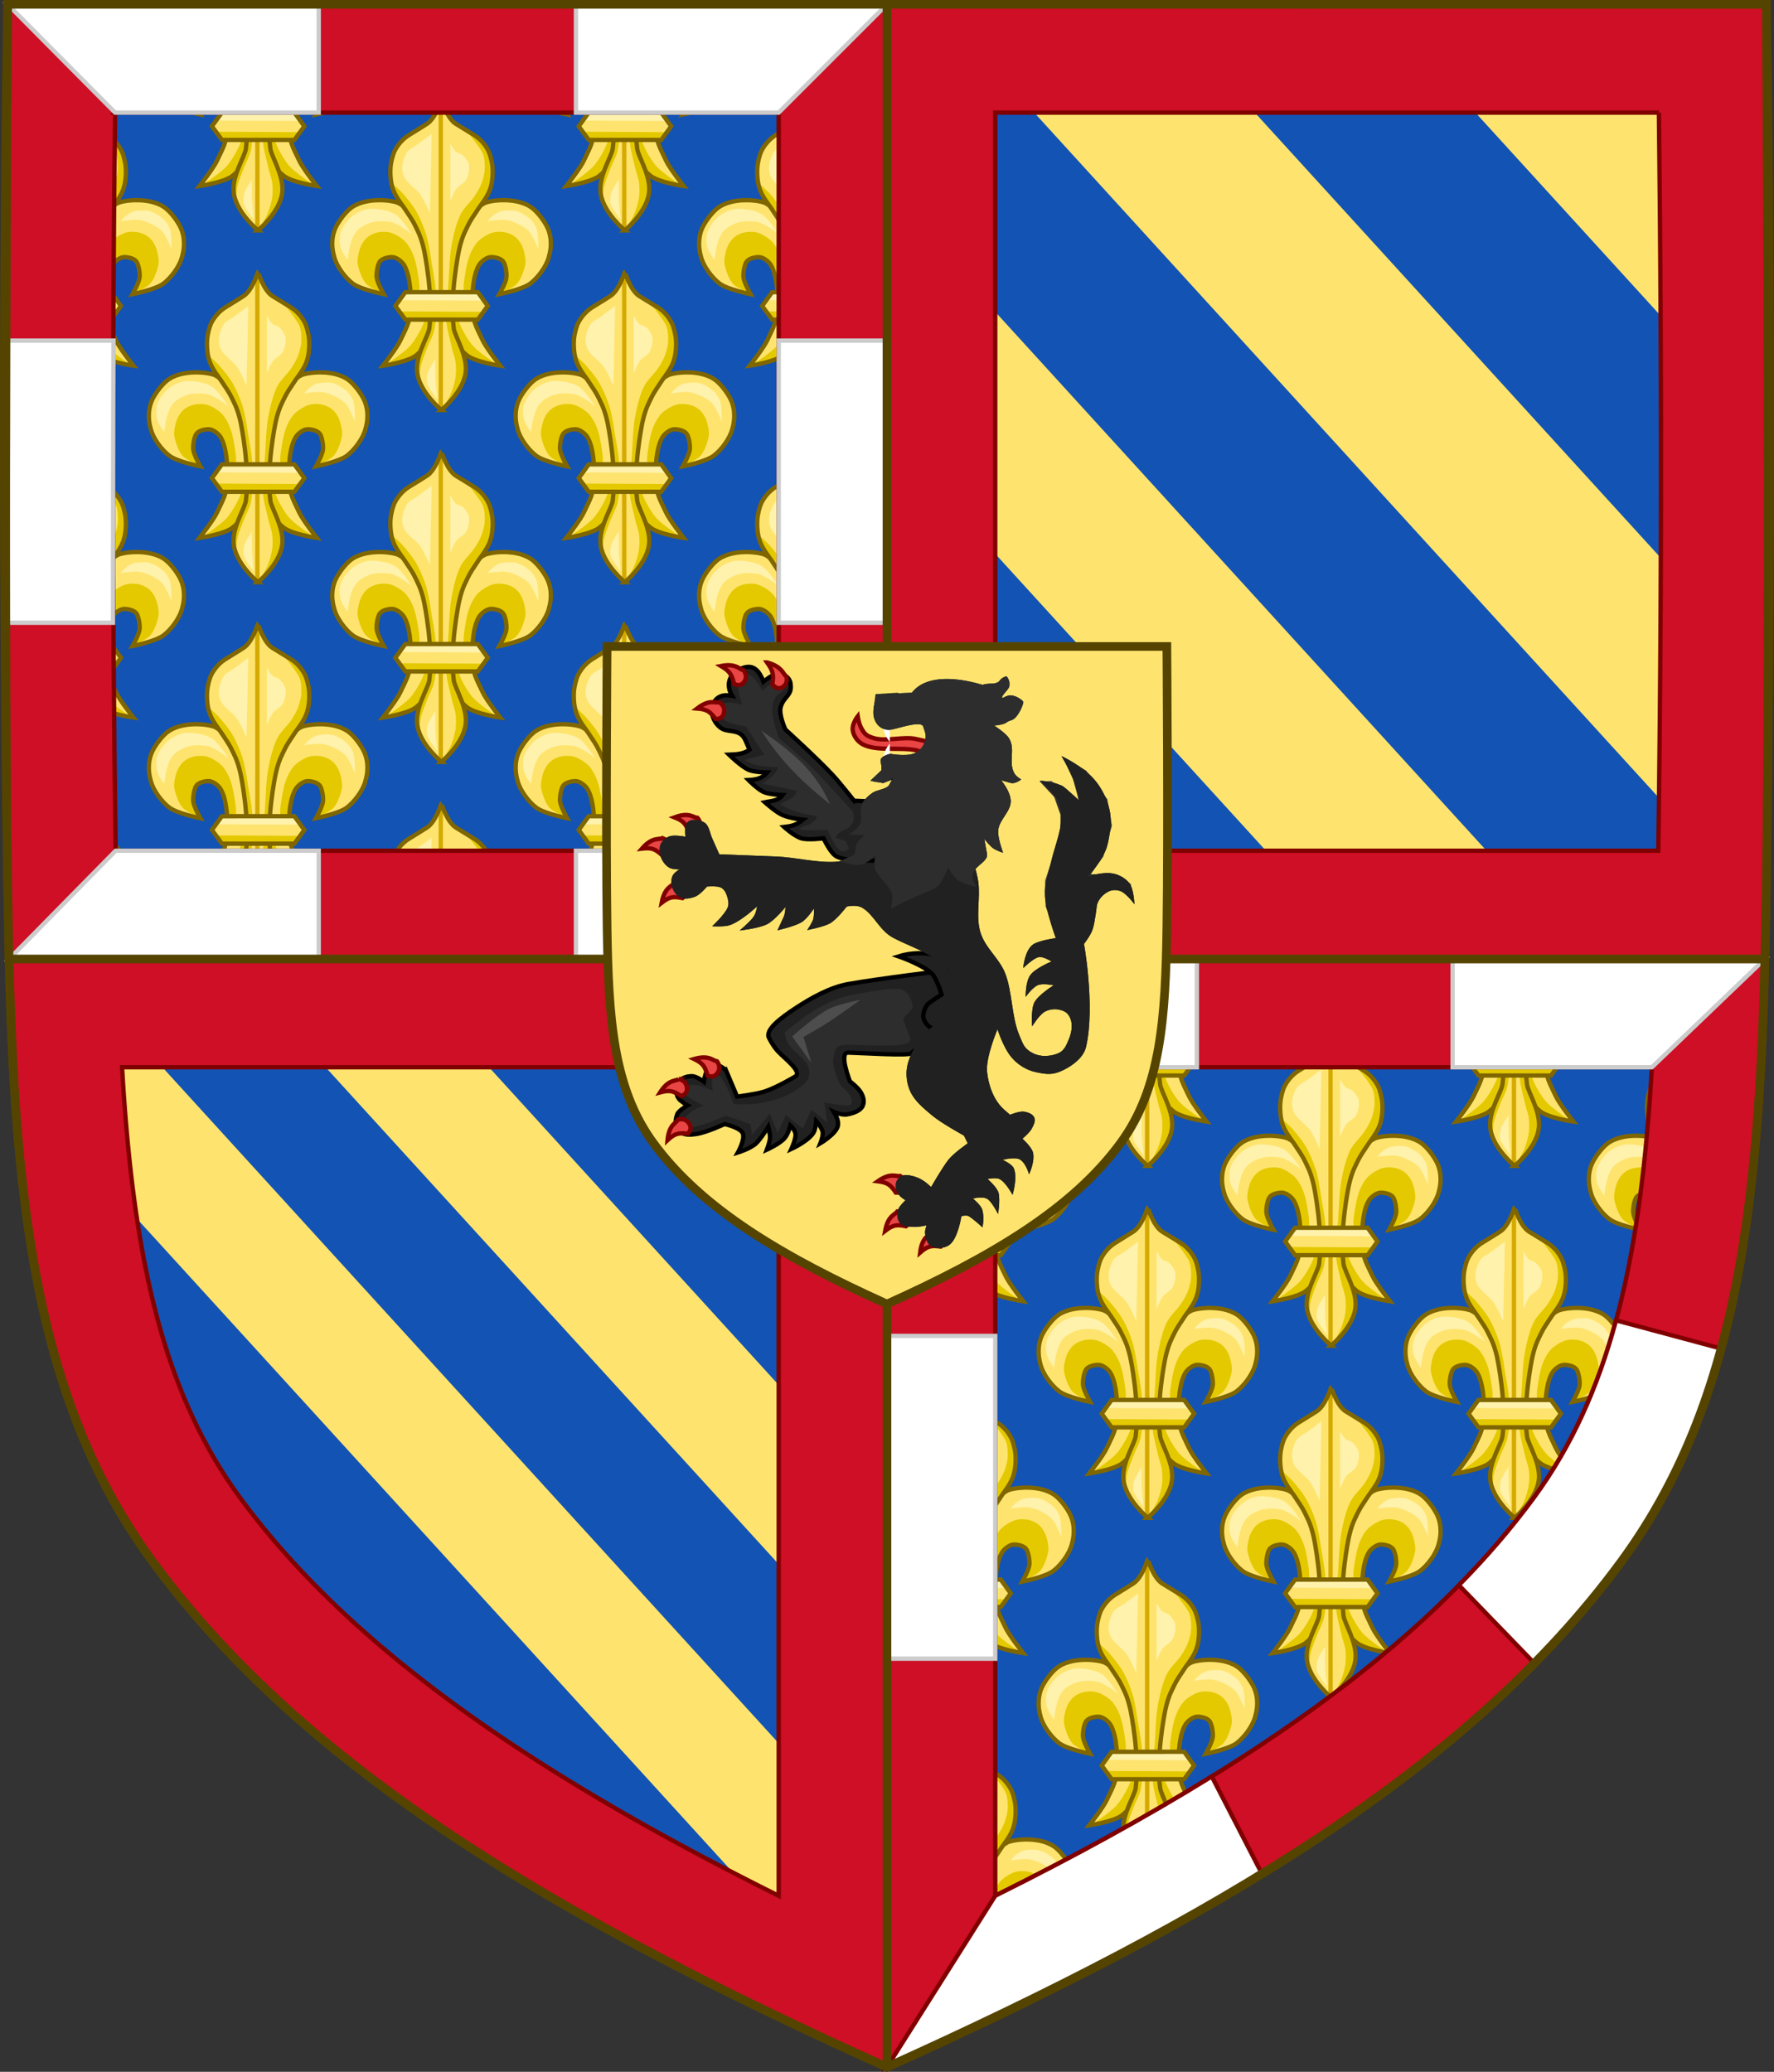 <svg xmlns="http://www.w3.org/2000/svg" xmlns:xlink="http://www.w3.org/1999/xlink" height="478.406" width="409.629"><rect width="100%" height="100%" fill="#333333" stroke="none"/><defs><clipPath id="c" clipPathUnits="userSpaceOnUse"><path style="display:inline;opacity:1;vector-effect:none;fill:#ce0f25;fill-opacity:1;stroke:maroon;stroke-width:1;stroke-linecap:butt;stroke-linejoin:miter;stroke-miterlimit:4;stroke-dasharray:none;stroke-dashoffset:0;stroke-opacity:1;marker:none" d="M94.299 26.316c-1.076 67.808-1.013 135.626 0 203.432.086 5.795.202 11.437.341 17.008h202.7V26.316Z"/></clipPath><clipPath id="a" clipPathUnits="userSpaceOnUse"><path style="display:inline;opacity:1;vector-effect:none;fill:#ce0f25;fill-opacity:1;stroke:maroon;stroke-width:1;stroke-linecap:butt;stroke-linejoin:miter;stroke-miterlimit:4;stroke-dasharray:none;stroke-dashoffset:0;stroke-opacity:1;marker:none" d="M91.34 28.756v255.88c75.551-34.044 134.284-68.697 169.539-116.716 26.67-36.327 31.73-81.926 33.158-139.164z"/></clipPath></defs><g transform="translate(-92.53 -25.313)"><path style="fill:#1353b4;fill-opacity:1;stroke:none;display:inline" d="M94.298 26.317c-1.076 67.808-1.013 135.625 0 203.431.975 65.33 4.234 116.31 33.501 156.172 35.255 48.019 93.988 82.671 169.54 116.717 75.551-34.046 134.285-68.698 169.54-116.717 29.267-39.862 32.526-90.843 33.5-156.172 1.013-67.806 1.077-135.623 0-203.43H94.299z"/><path transform="translate(92.53 25.313)" d="M2.111 221.443c.25 9.993.622 19.609 1.188 28.905l201.51 221.048v-41.423L14.71 221.443H2.11zm50.293 0L204.81 388.625V347.24L90.13 221.443H52.404zm75.451 0 76.954 84.412v-84.412h-76.954z" style="opacity:1;vector-effect:none;fill:#fee46e;fill-opacity:1;stroke:none;stroke-width:1;stroke-linecap:butt;stroke-linejoin:miter;stroke-miterlimit:4;stroke-dasharray:none;stroke-dashoffset:0;stroke-opacity:1;marker:none;marker-start:none;marker-mid:none;marker-end:none;paint-order:normal"/><path d="m308.551 26.316 191.12 209.652h.42c.133-5.299.244-10.664.326-16.175.19-12.796.336-25.59.455-38.387L359.49 26.316Zm101.877 0 90.728 99.524c.023-33.175-.213-66.35-.74-99.524zM307.312 80.833v55.88l90.481 99.255h50.785l.099-.063z" style="opacity:1;vector-effect:none;fill:#fee46e;fill-opacity:1;stroke:none;stroke-width:1;stroke-linecap:butt;stroke-linejoin:miter;stroke-miterlimit:4;stroke-dasharray:none;stroke-dashoffset:0;stroke-opacity:1;marker:none;marker-start:none;marker-mid:none;marker-end:none;paint-order:normal"/><use clip-path="url(#a)" height="100%" width="100%" transform="matrix(.8 0 0 .8 244.538 243.34)" xlink:href="#b" style="stroke-width:1.25"/><path style="display:inline;fill:none;stroke:#540;stroke-width:2;stroke-miterlimit:4;stroke-dasharray:none" d="M500.38 26.317c1.076 67.808 1.012 135.625 0 203.431-.975 65.33-4.234 116.31-33.501 156.172-35.255 48.019-93.989 82.671-169.54 116.717-75.552-34.046-134.285-68.698-169.54-116.717-29.267-39.862-32.526-90.843-33.501-156.172-1.013-67.806-1.076-135.623 0-203.43h203.04Z"/><g clip-path="url(#c)" transform="matrix(.8 0 0 .8 39.085 27.307)" style="stroke-width:1.25"><g clip-path="none" transform="matrix(.792 0 0 .792 -410.567 -163.578)" id="b" style="stroke-width:1.578"><g id="e" style="stroke-width:1.578"><use xlink:href="#d" transform="matrix(-1 0 0 1 1393.628 0)" width="100%" height="100%" style="stroke-width:1.578"/><g id="d" style="stroke-width:1.578"><path style="display:inline;opacity:1;vector-effect:none;fill:#fee46e;fill-opacity:1;stroke:none;stroke-width:1.082;stroke-linecap:butt;stroke-linejoin:miter;stroke-miterlimit:4;stroke-dasharray:none;stroke-dashoffset:0;stroke-opacity:1" d="M708.226 380.436c-.503-4.729-.235-13.65 2.253-17.703.84-1.37 2.9-2.964 4.506-2.897 1.582.067 3.76.535 4.506 1.932.685 1.28 1.129 4.03.966 5.472-.226 2.003-2.575 6.115-2.575 6.115s8.417-1.689 11.266-3.862c2.818-2.15 5.86-6.227 6.76-9.657.307-1.176 1.51-4.981-.009-9.546-.882-2.65-3.535-6.195-5.588-7.962-5.361-4.615-15.772-3.273-17.901-2.126-2.816 1.517-6.247 4.743-7.403 7.725-.898 2.315-2.763 9.147-3.219 11.588-.93 4.98-1.2 6.859-1.61 11.909-.28 3.466-1.054 6.579-.321 9.978.394 1.832.887 6.035 1.957 8.803 1.076 2.783 2.733 4.129 4.158 5.36 2.913 2.515 12.232 3.862 12.232 3.862s-5.12-6.459-6.438-9.334c-1.564-3.415-3.143-5.922-3.54-9.657z"/><path d="m716.882 398.898-2.455-.04-7.863-2.47-9.436-8.313 2.532-14.87s2.728 8.967 4.495 12.556c1.026 2.083 2.62 4.795 4.185 6.51 2.188 2.4 8.542 6.627 8.542 6.627z" style="fill:#e4c900;fill-opacity:1;fill-rule:evenodd;stroke:none;stroke-width:2.152"/><path d="M718.142 373.136s4.787-2.02 6.213-3.643c1.52-1.73 2.54-4.812 3-7.07.345-1.7-.499-5.309-1.286-6.855-1.19-2.337-2.648-3.689-5.142-4.5-1.712-.556-4.312-.627-5.999 0-1.751.652-4.202 2.174-5.356 3.643-1.74 2.214-2.767 4.76-3.428 7.498-.407 1.687-1.322 6.835-1.285 8.57.032 1.543.214 6.427.214 6.427l3.213 5.356.08-.244-.24-8.882v-3.72l1.68-5.762 2.762-3.72 3.24-.48 3.121 1.56 1.32 3.36-.24 4.081-1.867 4.38z" style="display:inline;fill:#e4c900;fill-opacity:1;fill-rule:evenodd;stroke:none;stroke-width:2.152"/><path d="M708.226 380.436c-.503-4.729-.235-13.65 2.253-17.703.84-1.37 2.9-2.964 4.506-2.897 1.582.067 3.76.535 4.506 1.932.685 1.28 1.129 4.03.966 5.472-.226 2.003-2.575 6.115-2.575 6.115s8.417-1.689 11.266-3.862c2.818-2.15 5.86-6.227 6.76-9.657.307-1.176 1.51-4.981-.009-9.546-.882-2.65-3.535-6.195-5.588-7.962-5.361-4.615-15.772-3.273-17.901-2.126-2.816 1.517-6.247 4.743-7.403 7.725-.898 2.315-2.763 9.147-3.219 11.588-.93 4.98-1.2 6.859-1.61 11.909-.28 3.466-1.054 6.579-.321 9.978.394 1.832.887 6.035 1.957 8.803 1.076 2.783 2.733 4.129 4.158 5.36 2.913 2.515 12.232 3.862 12.232 3.862s-5.12-6.459-6.438-9.334c-1.564-3.415-3.143-5.922-3.54-9.657z" style="display:inline;fill:none;stroke:#806600;stroke-width:1.578;stroke-linecap:butt;stroke-linejoin:miter;stroke-miterlimit:4;stroke-dasharray:none;stroke-opacity:1"/></g><path style="fill:#fff2ac;fill-opacity:1;fill-rule:evenodd;stroke:none;stroke-width:2.152" d="M662.603 360.893s.417-3.299.785-4.905c.453-1.976 1.45-4.712 2.943-6.083 1.578-1.449 3.97-2.587 6.083-2.943 1.858-.313 4.451-.266 6.279.196 1.403.355 3.08 1.404 4.316 2.158.935.571 2.944 2.159 2.944 2.159s-3.651-5.79-6.083-7.26c-2.371-1.434-6.256-2.035-9.026-1.962-2.013.052-4.21 1.043-5.886 2.158-1.99 1.324-4.128 4.019-4.906 6.279-.556 1.614-.487 4.054 0 5.69.522 1.753 2.55 4.513 2.55 4.513zM713.62 346.766s4.985-.823 7.063-.393c2.578.534 5.966 2.085 7.849 3.925 1.62 1.582 3.532 6.67 3.532 6.67s.158-5.34-.589-7.455c-.451-1.278-1.518-2.85-2.55-3.728-1.586-1.348-4.2-2.914-6.28-2.944-1.092-.015-3.593-.07-5.074.607-2.522 1.155-3.952 3.318-3.952 3.318z"/><g style="stroke-width:1.235;stroke-miterlimit:4;stroke-dasharray:none"><path style="display:inline;fill:#fee46e;fill-opacity:1;fill-rule:evenodd;stroke:none;stroke-width:1.235" d="M510 854s8.58-7.038 10-15c1.277-7.162-4.41-15.552-4.841-18.925-1.724-13.492 1.929-31.467 2.258-32.936 1.308-5.836 2.954-8.333 3.83-10.244.631-1.376 2.434-4.111 4.236-6.763 1.035-1.522 3.338-4.355 4.512-7.237 1.243-3.054 1.329-6.163 1.347-7.823.03-2.826-.503-5.23-1.254-7.532-.713-2.188-3.036-5.768-6.403-7.826-3.63-2.218-6.565-4.002-7.682-4.708C512.314 732.673 510.043 725 510 725c-.043 0-2.314 7.673-6.003 10.006-1.117.706-3.918 2.49-7.548 4.708-3.367 2.058-5.69 5.638-6.403 7.826-.75 2.301-1.284 4.706-1.254 7.532.018 1.66.104 4.769 1.347 7.823 1.174 2.882 3.477 5.715 4.512 7.237 1.802 2.652 3.604 5.387 4.235 6.763.877 1.911 2.523 4.408 3.83 10.244.33 1.47 3.983 19.444 2.26 32.936-.432 3.373-6.253 11.763-4.976 18.925 1.42 7.962 10 15 10 15z" transform="matrix(.876 0 0 .876 249.789 -332.882)"/><path style="fill:none;stroke:#d4aa00;stroke-width:1.8;stroke-linecap:butt;stroke-linejoin:miter;stroke-miterlimit:4;stroke-dasharray:none;stroke-opacity:1" d="m510 854-.01-127.955" transform="matrix(.876 0 0 .876 249.789 -332.882)"/></g><path style="fill:#e4c900;fill-opacity:1;fill-rule:evenodd;stroke:none;stroke-width:2.152" d="m696.983 415.339 6.132-6.84 2.358-4.48-.472-6.131-1.65-6.368-2.594-5.66v-9.197l.943-9.197 1.18-10.14 2.593-8.018 4.245-5.896 3.537-6.131 1.415-3.302.708-5.896-.944-5.66-2.985-4.784-5.74-3.94s3.4 3.822 5.631 7.418c1.198 1.93 1.183 4.299 1.208 4.844.106 2.332-.072 3.413-.708 5.66-.588 2.078-1.834 4.356-3.065 6.131-1.38 1.989-3.845 4.216-4.953 6.368-1.587 3.085-2.658 7.674-3.301 11.083-.79 4.186-.898 9.9-1.18 14.15-.285 4.311-1.049 10.078-.707 14.385.218 2.739 1.402 6.579 1.887 8.961.335 1.648 1.2 3.756 1.415 5.424.207 1.614.221 3.812 0 5.424-.25 1.82-.95 4.198-1.651 5.896-.774 1.874-3.302 5.896-3.302 5.896zM688.73 404.962s.143-3.66.471-5.188c.456-2.122 1.595-4.807 2.358-6.839.726-1.93 2.166-4.35 2.595-6.367.94-4.431.735-10.57.471-15.093-.196-3.356-1.178-7.755-1.65-11.084-.372-2.615-1.067-6.686-1.887-9.197-.875-2.678-2.308-6.097-3.773-8.504-1.245-2.045-2.93-4.057-4.481-5.881-1.199-1.411-4.48-4.245-4.48-4.245l.455.172.542 2.526 2.165 3.608 2.165 3.97 3.608 5.593 2.346 5.953 1.262 6.315 1.083 8.66.541 8.66v8.12l-1.984 4.149-2.346 6.315-.722 5.232z"/><path style="display:inline;fill:none;stroke:#806600;stroke-width:1.578;stroke-linecap:butt;stroke-linejoin:miter;stroke-miterlimit:4;stroke-dasharray:none;stroke-opacity:1" d="M696.755 415.567s7.52-6.168 8.764-13.146c1.119-6.277-3.865-13.63-4.243-16.586-1.51-11.825 1.691-27.578 1.98-28.865 1.146-5.115 2.589-7.303 3.357-8.978.552-1.206 2.132-3.603 3.712-5.928.906-1.333 2.925-3.816 3.953-6.342 1.09-2.677 1.165-5.402 1.18-6.856.028-2.477-.44-4.584-1.097-6.601-.625-1.918-2.662-5.055-5.613-6.859-3.181-1.944-5.753-3.507-6.732-4.126-3.233-2.045-5.223-8.77-5.26-8.77-.039 0-2.029 6.725-5.262 8.77-.979.62-3.433 2.182-6.615 4.126-2.95 1.804-4.987 4.941-5.612 6.859-.658 2.017-1.125 4.124-1.098 6.6.015 1.455.09 4.18 1.18 6.857 1.029 2.526 3.047 5.009 3.954 6.342 1.58 2.325 3.16 4.722 3.712 5.928.768 1.675 2.21 3.863 3.357 8.978.288 1.287 3.49 17.04 1.98 28.865-.378 2.956-5.48 10.309-4.36 16.586 1.243 6.978 8.763 13.146 8.763 13.146z"/><path style="fill:#fff2ac;fill-opacity:1;fill-rule:evenodd;stroke:none;stroke-width:2.152" d="m692.586 343.917.644-29.006-5.156 3.868c-1.16.87-3.144 1.643-3.868 2.9-1.65 2.869-2.375 6.029-.966 9.024.833 1.772 3.827 4.042 5.156 5.479 1.792 1.937 4.19 7.735 4.19 7.735zM699.998 339.405v-20.949s1.15 2.209 1.934 2.9c.648.573 1.936.71 2.578 1.29.937.844 2.01 2.309 2.256 3.545.326 1.637-.16 4.017-.966 5.479-.694 1.259-2.678 2.077-3.546 3.223-.913 1.206-2.256 4.512-2.256 4.512zM694.727 406.44c-.27-2.792-.207-9.346-.207-9.346s-2.384 3.525-2.783 5.12c-.21.844-.422 2.67-.203 3.512.499 1.927 3.752 5.882 3.752 5.882s-.435-3.884-.559-5.168z"/><g style="stroke-width:1.578"><path d="m713.65 377.635-3.618-5.012H683.61l-3.631 5.012 3.631 4.988h26.423z" style="display:inline;fill:#fee46e;fill-opacity:1;fill-rule:evenodd;stroke:none;stroke-width:1.082;stroke-miterlimit:4;stroke-dasharray:none"/><path style="fill:#fff2ac;fill-opacity:1;fill-rule:evenodd;stroke:none;stroke-width:1.082;stroke-miterlimit:4;stroke-dasharray:none" d="m681.957 375.56 29.97.163-2.214-3.132-26.19-.054z"/><path style="display:inline;fill:#e4c900;fill-opacity:1;fill-rule:evenodd;stroke:none;stroke-width:1.082;stroke-miterlimit:4;stroke-dasharray:none" d="m711.802 379.778-29.97-.162 2.215 3.132 26.19.054z"/><path style="display:inline;fill:none;stroke:#806600;stroke-width:1.578;stroke-linecap:butt;stroke-linejoin:miter;stroke-miterlimit:4;stroke-dasharray:none;stroke-opacity:1" d="m713.65 377.635-3.618-5.012H683.61l-3.631 5.012 3.631 4.988h26.423z"/></g></g><use xlink:href="#e" transform="translate(133.683)" width="100%" height="100%" style="stroke-width:1.578"/><use height="100%" width="100%" transform="translate(200.525 -62.75)" xlink:href="#e" style="stroke-width:1.578"/><use xlink:href="#e" transform="translate(66.842 -62.75)" width="100%" height="100%" style="stroke-width:1.578"/><use height="100%" width="100%" transform="translate(-66.841 -62.75)" xlink:href="#e" style="stroke-width:1.578"/><use height="100%" width="100%" transform="translate(133.683 -128.227)" xlink:href="#e" style="stroke-width:1.578"/><use xlink:href="#e" transform="translate(133.683 128.227)" width="100%" height="100%" style="stroke-width:1.578"/><use xlink:href="#e" transform="translate(200.525 65.477)" width="100%" height="100%" style="stroke-width:1.578"/><use height="100%" width="100%" transform="translate(66.842 65.477)" xlink:href="#e" style="stroke-width:1.578"/><use height="100%" width="100%" transform="translate(200.525 193.704)" xlink:href="#e" style="stroke-width:1.578"/><use xlink:href="#e" transform="translate(66.842 193.704)" width="100%" height="100%" style="stroke-width:1.578"/><use xlink:href="#e" transform="translate(-66.841 65.477)" width="100%" height="100%" style="stroke-width:1.578"/><use height="100%" width="100%" transform="translate(-66.841 193.704)" xlink:href="#e" style="stroke-width:1.578"/><use xlink:href="#e" transform="translate(0 -128.227)" width="100%" height="100%" style="stroke-width:1.578"/><use height="100%" width="100%" transform="translate(0 128.227)" xlink:href="#e" style="stroke-width:1.578"/></g></g><path style="color:#000;font-style:normal;font-variant:normal;font-weight:400;font-stretch:normal;font-size:medium;line-height:normal;font-family:sans-serif;font-variant-ligatures:normal;font-variant-position:normal;font-variant-caps:normal;font-variant-numeric:normal;font-variant-alternates:normal;font-feature-settings:normal;text-indent:0;text-align:start;text-decoration:none;text-decoration-line:none;text-decoration-style:solid;text-decoration-color:#000;letter-spacing:normal;word-spacing:normal;text-transform:none;writing-mode:lr-tb;direction:ltr;text-orientation:mixed;dominant-baseline:auto;baseline-shift:baseline;text-anchor:start;white-space:normal;shape-padding:0;clip-rule:nonzero;display:inline;overflow:visible;visibility:visible;opacity:1;isolation:auto;mix-blend-mode:normal;color-interpolation:sRGB;color-interpolation-filters:linearRGB;solid-color:#000;solid-opacity:1;vector-effect:none;fill:#ce0f25;fill-opacity:1;fill-rule:nonzero;stroke:maroon;stroke-width:1;stroke-linecap:butt;stroke-linejoin:miter;stroke-miterlimit:4;stroke-dasharray:none;stroke-dashoffset:0;stroke-opacity:1;marker:none;color-rendering:auto;image-rendering:auto;shape-rendering:auto;text-rendering:auto;enable-background:accumulate;font-variant-east_asian:normal" d="M94.299 26.316c-1.076 67.808-1.013 135.626 0 203.432.086 5.795.202 11.437.341 17.008h202.7V26.316Zm24.806 25H272.34v170.44H119.236c-.788-56.827-.802-113.643-.13-170.44ZM297.34 246.756v255.88c75.551-34.044 134.284-68.697 169.539-116.716 26.67-36.327 31.73-81.926 33.158-139.164zm25 25h151.62c-2.487 42.728-9.056 74.61-27.234 99.369-25.67 34.964-68.109 63.915-124.386 91.94z"/><path style="color:#000;font-style:normal;font-variant:normal;font-weight:400;font-stretch:normal;font-size:medium;line-height:normal;font-family:sans-serif;font-variant-ligatures:normal;font-variant-position:normal;font-variant-caps:normal;font-variant-numeric:normal;font-variant-alternates:normal;font-feature-settings:normal;text-indent:0;text-align:start;text-decoration:none;text-decoration-line:none;text-decoration-style:solid;text-decoration-color:#000;letter-spacing:normal;word-spacing:normal;text-transform:none;writing-mode:lr-tb;direction:ltr;text-orientation:mixed;dominant-baseline:auto;baseline-shift:baseline;text-anchor:start;white-space:normal;shape-padding:0;clip-rule:nonzero;display:inline;overflow:visible;visibility:visible;opacity:1;isolation:auto;mix-blend-mode:normal;color-interpolation:sRGB;color-interpolation-filters:linearRGB;solid-color:#000;solid-opacity:1;vector-effect:none;fill:#fff;fill-opacity:1;fill-rule:nonzero;stroke:#ccc;stroke-width:1;stroke-linecap:butt;stroke-linejoin:miter;stroke-miterlimit:4;stroke-dasharray:none;stroke-dashoffset:0;stroke-opacity:1;marker:none;color-rendering:auto;image-rendering:auto;shape-rendering:auto;text-rendering:auto;enable-background:accumulate;font-variant-east_asian:normal" d="M118.623 169.11c-.009-14.204.028-50.946.108-65.147H93.702c-.13 16.953-.19 48.193-.186 65.146zm.482-117.794h47.02v-25H94.299ZM94.64 246.756h71.485v-25h-46.889zm130.877 0h71.823l-25-25h-46.823zm71.823-77.647v-65.146h-25v65.146zm0-142.793h-71.823v25h46.823zM322.34 271.756h46.553v-25H297.34zm177.697-25h-72.091v25h46.015zM322.34 408.319v-74.532h-25v74.532z"/><path transform="translate(92.53 25.313)" d="M373.158 304.885c-4.208 15.55-10.248 29.06-18.96 40.928-5.117 6.968-10.91 13.693-17.335 20.224l17.424 18.02c7.342-7.473 14.052-15.263 20.063-23.45 10.872-14.808 18.15-31.16 23.058-49.21l-24.25-6.512zm-93.355 105.312c-15.164 9.395-31.856 18.523-49.992 27.555l-25 39.572c32.063-14.448 61.083-29.011 86.58-44.654l-11.588-22.473z" style="color:#000;font-style:normal;font-variant:normal;font-weight:400;font-stretch:normal;font-size:medium;line-height:normal;font-family:sans-serif;font-variant-ligatures:normal;font-variant-position:normal;font-variant-caps:normal;font-variant-numeric:normal;font-variant-alternates:normal;font-feature-settings:normal;text-indent:0;text-align:start;text-decoration:none;text-decoration-line:none;text-decoration-style:solid;text-decoration-color:#000;letter-spacing:normal;word-spacing:normal;text-transform:none;writing-mode:lr-tb;direction:ltr;text-orientation:mixed;dominant-baseline:auto;baseline-shift:baseline;text-anchor:start;white-space:normal;shape-padding:0;clip-rule:nonzero;display:inline;overflow:visible;visibility:visible;opacity:1;isolation:auto;mix-blend-mode:normal;color-interpolation:sRGB;color-interpolation-filters:linearRGB;solid-color:#000;solid-opacity:1;vector-effect:none;fill:#fff;fill-opacity:1;fill-rule:nonzero;stroke:maroon;stroke-width:1;stroke-linecap:butt;stroke-linejoin:miter;stroke-miterlimit:4;stroke-dasharray:none;stroke-dashoffset:0;stroke-opacity:1;marker:none;color-rendering:auto;image-rendering:auto;shape-rendering:auto;text-rendering:auto;enable-background:accumulate"/><path d="M500.38 26.316c1.075 67.808 1.012 135.626 0 203.432a1692.72 1692.72 0 0 1-.343 17.008H297.338V26.316Zm-24.807 25H322.338v170.44h153.104c.788-56.827.802-113.643.13-170.44zM297.338 246.756v255.88C221.787 468.593 163.054 433.94 127.8 385.92c-26.67-36.327-31.73-81.926-33.158-139.164zm-25 25H120.717c2.488 42.728 9.057 74.61 27.234 99.369 25.671 34.964 68.11 63.915 124.387 91.94z" style="color:#000;font-style:normal;font-variant:normal;font-weight:400;font-stretch:normal;font-size:medium;line-height:normal;font-family:sans-serif;font-variant-ligatures:normal;font-variant-position:normal;font-variant-caps:normal;font-variant-numeric:normal;font-variant-alternates:normal;font-feature-settings:normal;text-indent:0;text-align:start;text-decoration:none;text-decoration-line:none;text-decoration-style:solid;text-decoration-color:#000;letter-spacing:normal;word-spacing:normal;text-transform:none;writing-mode:lr-tb;direction:ltr;text-orientation:mixed;dominant-baseline:auto;baseline-shift:baseline;text-anchor:start;white-space:normal;shape-padding:0;clip-rule:nonzero;display:inline;overflow:visible;visibility:visible;opacity:1;isolation:auto;mix-blend-mode:normal;color-interpolation:sRGB;color-interpolation-filters:linearRGB;solid-color:#000;solid-opacity:1;vector-effect:none;fill:#ce0f25;fill-opacity:1;fill-rule:nonzero;stroke:maroon;stroke-width:1;stroke-linecap:butt;stroke-linejoin:miter;stroke-miterlimit:4;stroke-dasharray:none;stroke-dashoffset:0;stroke-opacity:1;marker:none;color-rendering:auto;image-rendering:auto;shape-rendering:auto;text-rendering:auto;enable-background:accumulate"/><path style="color:#000;font-style:normal;font-variant:normal;font-weight:400;font-stretch:normal;font-size:medium;line-height:normal;font-family:sans-serif;font-variant-ligatures:normal;font-variant-position:normal;font-variant-caps:normal;font-variant-numeric:normal;font-variant-alternates:normal;font-feature-settings:normal;text-indent:0;text-align:start;text-decoration:none;text-decoration-line:none;text-decoration-style:solid;text-decoration-color:#000;letter-spacing:normal;word-spacing:normal;text-transform:none;writing-mode:lr-tb;direction:ltr;text-orientation:mixed;dominant-baseline:auto;baseline-shift:baseline;text-anchor:start;white-space:normal;shape-padding:0;clip-rule:nonzero;display:inline;overflow:visible;visibility:visible;opacity:1;isolation:auto;mix-blend-mode:normal;color-interpolation:sRGB;color-interpolation-filters:linearRGB;solid-color:#000;solid-opacity:1;vector-effect:none;fill:none;fill-opacity:1;fill-rule:nonzero;stroke:#540;stroke-width:2;stroke-linecap:butt;stroke-linejoin:miter;stroke-miterlimit:4;stroke-dasharray:none;stroke-dashoffset:0;stroke-opacity:1;marker:none;color-rendering:auto;image-rendering:auto;shape-rendering:auto;text-rendering:auto;enable-background:accumulate" d="M297.338 502.637V26.317m202.7 220.439H94.64"/><path d="M94.298 26.317s-1.013 135.625 0 203.431c.975 65.33 4.234 116.31 33.501 156.172 35.255 48.019 93.988 82.671 169.54 116.717 75.551-34.046 134.285-68.698 169.54-116.717 29.267-39.862 32.526-90.843 33.5-156.172 1.013-67.806 0-203.43 0-203.43z" style="display:inline;fill:none;stroke:#540;stroke-width:2;stroke-miterlimit:4;stroke-dasharray:none"/></g><path style="display:inline;opacity:1;vector-effect:none;fill:#fee46e;fill-opacity:1;stroke:#540;stroke-width:2;stroke-linecap:butt;stroke-linejoin:miter;stroke-miterlimit:4;stroke-dasharray:none;stroke-dashoffset:0;stroke-opacity:1" d="M140.182 149.274s-.322 43.236 0 64.852c.31 20.826 1.348 37.079 10.663 49.786 11.222 15.308 29.917 26.355 53.965 37.208 24.048-10.853 42.743-21.9 53.964-37.208 9.316-12.707 10.353-28.96 10.664-49.786.322-21.616 0-64.852 0-64.852z"/><path style="fill:#212121;fill-opacity:1;stroke:#000;stroke-width:1;stroke-linecap:butt;stroke-linejoin:miter;stroke-miterlimit:4;stroke-dasharray:none;stroke-opacity:1;font-variant-east_asian:normal;opacity:1;vector-effect:none;stroke-dashoffset:0" d="m167.62 247.11 2.586 6.107s4.152-.505 6.196-1.13c2.795-.856 7.14-3.457 7.14-3.457 1.96-1.072-2.413-4.224-3.944-5.91-1.181-1.302-1.986-2.986-1.986-2.986-1.166-1.91 2.936-4.844 5.902-6.816 3.8-2.528 8.2-4.928 12.181-5.658 6.781-1.242 22.875-3.186 22.875-3.186l1.629 6.009-3.719 8.795-5.56 3.894c1.06 1.234-8.063.52-15.074.286-2.246-.074.42 6.657.42 6.657s1.748 1.33 2.414 2.376c.666 1.046 1.037 2.25.49 3.342-.546 1.092-2.145 1.611-3.471 1.878-1.326.267-3.169-.557-3.169-.557.58.988 1.096 1.995.972 3.06-.218 1.887-4.062 4.17-4.062 4.17s.746-1.856.486-2.75c-.31-1.067-1.458-2.35-1.458-2.35s-.141 1.545-.442 2.296c-.833 2.08-5.293 4.128-5.293 4.128s.98-2.13.967-3.266c-.013-1.12-1.208-2.165-1.208-2.165s-.39 1.78-1.25 2.862c-1.032 1.301-4.162 2.734-4.162 2.734s.666-1.752.72-2.673c.053-.881-.384-2.62-.384-2.62s-1.791 2.896-2.88 3.883c-1.322 1.196-4.15 2.062-4.15 2.062s1.688-2.995 1.134-4.406c-.534-1.36-4.214-2.168-4.214-2.168s-3.933 1.883-6.454 2.29c-1.25.203-2.9.375-3.756-.56-1.17-1.28-1.319-2.404-.702-4.025.309-.812 2.374-2.024 2.374-2.024s-1.562-.899-2-1.49c-.787-1.066-.762-2.349-.186-3.543.607-1.257 1.808-1.695 3.201-1.7 1.029-.003 2.747 1.269 2.747 1.269s.454-3.34 1.759-3.941c1.259-.58 3.33 1.284 3.33 1.284z"/><path style="fill:#2d2d2d;fill-opacity:1;stroke:none;stroke-width:.7;stroke-miterlimit:4;stroke-dasharray:none;font-variant-east_asian:normal;opacity:1;vector-effect:none;stroke-linecap:butt;stroke-linejoin:miter;stroke-dashoffset:0;stroke-opacity:1" d="m210.228 239.82-1.533-3.928c-.506-1.296 2.153-2.268 2.014-3.653-.148-1.483-.954-2.978-2.28-3.653-1.73-.879-9.259.768-11.177 1.047-2.928.432-5.699 1.74-8.306 3.143-2.817 1.516-7.783 5.622-7.783 5.622s.368 1.78.834 2.539c1.622 2.645 4.962 3.74 4.88 6.844-.049 1.899-1.314 2.657-2.537 3.57-2.613 1.95-5.247 2.664-8.439 3.322-2.373.489-6.489.318-6.489.318s-1.473-4.524-2.992-6.27c-.335-.384-.812-1.05-1.276-.84-1.222.553-.56 3.991-.56 3.991s-2.662-1.309-4.1-1.35c-.99-.028-1.771-.227-2.195.67-.236.498-.378 1.213.007 1.608.893.919 4.151 2.492 4.151 2.492s-3.42 1.287-4.082 2.672c-.349.731-.769 1.437-.168 1.98.534.482 1.625.379 2.329.231 2.461-.517 7.083-2.54 7.083-2.54l5.674 1.923.364 2.476 4.104-4.86 1.8 4.449 1.91-4.191 3.913 3.217 1.988-4.433 3.656 3.025-.694-4.727s3.034.7 4.577.705c.568.002 1.346.208 1.685-.248.383-.518-.001-1.333-.281-1.914-.461-.956-2.177-2.323-2.177-2.323s-2.013-4.085-1.711-6.187c.182-1.27.462-2.891 1.72-3.128 3.224-.608 16.526 1.234 16.091-1.6z"/><path style="fill:#4d4d4d;fill-opacity:1;stroke:none;stroke-width:.7;stroke-miterlimit:4;stroke-dasharray:none;font-variant-east_asian:normal;opacity:1;vector-effect:none;stroke-linecap:butt;stroke-linejoin:miter;stroke-dashoffset:0;stroke-opacity:1" d="M198.695 230.86s-4.85.946-7.039 1.987c-3.346 1.592-8.74 6.503-8.74 6.503l4.443 6.1-1.828-6.011s4.04-2.254 5.874-3.474c2.746-1.827 7.29-5.104 7.29-5.104z"/><path style="fill:#e94545;fill-opacity:1;stroke:maroon;stroke-width:1;stroke-linecap:butt;stroke-linejoin:miter;stroke-miterlimit:4;stroke-dasharray:none;stroke-opacity:1" d="M162.45 244.178c-.586.006-1.298.108-2.18.363 2.03.997 2.521 1.696 3.103 3.838.905.343 1.558.188 1.99-.25.87-.882.962-2.002.2-3.066-.731-.07-1.357-.904-3.114-.885zm-5.698 4.98c-.795.572-2.341 0-4.33 3.096 2.184-.588 3.011-.385 4.855.846.907-.339 1.299-.885 1.336-1.5.076-1.238-.588-2.142-1.861-2.442zm.695 9.281a2.873 2.873 0 0 0-.898.094c-.441.876-2.075 1.086-2.41 4.752 1.665-1.533 2.493-1.736 4.695-1.5.648-.72.742-1.388.492-1.951-.377-.849-1.038-1.34-1.879-1.395z"/><path style="fill:#212121;fill-opacity:1;stroke:#000;stroke-width:1;stroke-linecap:butt;stroke-linejoin:miter;stroke-miterlimit:4;stroke-dasharray:none;stroke-opacity:1;font-variant-east_asian:normal;opacity:1;vector-effect:none;stroke-dashoffset:0" d="M221.587 236.475s-3.708 2.168-6.078 1.148c-1.02-.44-1.982-1.386-2.245-2.467-.256-1.048.217-2.241.832-3.126.394-.567 3.328-2.362 3.328-2.362s-.792-2.67-1.739-4.214c-1.394-2.272-8.187-4.62-8.187-4.62 2.764-.87 5.986-.977 9.245-.203l5.515 6.746z"/><path style="fill:#212121;fill-opacity:1;stroke:none;stroke-width:.7;stroke-miterlimit:4;stroke-dasharray:none;font-variant-east_asian:normal;opacity:1;vector-effect:none;stroke-linecap:butt;stroke-linejoin:miter;stroke-dashoffset:0;stroke-opacity:1" d="M221.995 280.82s1.197-.29 1.674 0c1.222.744 3.195 2.593 3.195 2.593s.484-2.277-.057-4.09c-.32-1.072-2.14-2.563-2.14-2.563s2.345-.622 3.415.152c1.054.763 2.377 3.413 2.377 3.413s.5-2.91.152-4.728c-.266-1.388-2.586-3.355-2.586-3.355s1.912-.389 2.738 0c1.435.673 3.044 3.66 3.044 3.66s1.208-3.923.304-6.1c-.417-1.005-2.587-1.983-2.587-1.983s2.99-.792 4.109 0c1.362.964 1.978 3.355 1.978 3.355s1.41-2.917.913-5.033c-.307-1.306-2.435-3.203-2.435-3.203s1.64-1.368 2.13-2.287c.418-.783.962-1.78.609-2.593-.364-.84-1.476-1.226-2.38-1.363-1.09-.165-3.229.72-3.229.72l-1.325-1.161c-2.335-2.047-3.61-5.366-3.968-8.69-.37-3.441 2.407-9.895 2.407-9.895s1.292 4.214 3.285 6.546c1.395 1.632 3.405 2.89 5.5 3.341 2.682.577 4.045.723 6.5-.5 2.217-1.106 4.609-2.93 5.167-5.347 2.199-9.504-.646-24.892-.5-23.722 0 0 1.536-1.97 2-3.34.556-1.638 1-5.68 1-5.68.365-1.373 1.54-2.595 2.834-3.175.811-.363 1.84-.33 2.667 0 1.35.54 3.166 3.007 3.166 3.007s-.144-3.537-1.166-4.844c-1.043-1.334-2.814-2.23-4.5-2.34-2.585-.165-5.132.836-5.132.836s2.81-3.046 4.125-6.057c1.04-2.382 1.204-6.863 1.204-6.863 0-3.248-1.557-6.904-3.748-9.475-2.778-3.258-7.642-5.47-7.642-5.47s1.767 2.884 2.916 5.75c.795 1.981 1.07 4.53 1.07 4.53s-1.636-1.67-3.068-2.849c-1.987-1.634-5.88-1.734-5.88-1.734s3.38 2.67 4.5 5.801c.502 1.402.47 2.982.278 4.459-.303 2.33-1.552 5.741-2.09 8.028-.753 3.196-1.708 5.133-1.524 8.412.185 3.315 2.497 9.64 2.497 9.64s-3.815.504-5.211 1.438c-1.993 1.333-2.318 5.493-2.318 5.493s2.192-2.21 3.563-2.535c1.022-.242 2.989.998 2.989.998s-3.89 1.589-4.981 3.245c-1.068 1.622-.997 4.936-.997 4.936s1.41-2.041 2.74-2.689c1.12-.546 3.736 0 3.736 0s-3.582 2.205-4.483 3.994c-.826 1.64-.498 5.492-.498 5.492s1.63-2.691 2.95-3.4c.951-.51 2.183-.689 3.237-.46.98.213 1.737.518 2.28 1.363.99 1.54.795 3.57 0 5.492-.584 1.414-1.08 2.66-2.49 3.245-1.764.733-4.023.862-5.728 0-2.12-1.072-2.311-2.052-3.238-4.243-1.773-4.195-1.579-9.988-3.237-14.229-1.378-3.524-4.645-5.86-5.728-9.485-1.12-3.747.043-7.86-.499-11.733-.335-2.4-1.657-6.087-1.992-8.487-.265-1.895 0-4.244 0-4.244l-16.773-.876-9.04 8.015s-3.444.941-5.214 1.045c-4.295.251-9.25-1.042-13.548-1.217-4.632-.188-13.222-.515-13.222-.515l-1.65-3.706c-.628-1.412-.663-3.111-2.055-3.777-1.082-.517-2.688-.784-3.597 0-.874.755-.513 3.433-.513 3.433s-2.765-.588-3.94 0c-1.276.64-2.035 1.488-2.055 2.919-.023 1.682.907 3.518 2.398 4.291.66.344 2.227.344 2.227.344s-1.362.675-1.713 1.716c-.452 1.341-.007 3.157 1.027 4.12 1.232 1.146 2.517 1.047 4.11.515 1.342-.448 2.912-2.403 2.912-2.403s2.463-.283 3.426.343c.772.503 1.134 1.512 1.37 2.404.176.663.262 1.425 0 2.06-.71 1.719-3.589 4.35-3.589 4.35s2.781.188 4.067-.25c2.691-.92 6.311-4.345 6.311-4.345s-.215 1.622-.916 2.545c-.883 1.163-3.117 3.041-3.117 3.041s4.253-.45 6.257-1.415c1.791-.863 4.329-4.01 4.329-4.01s-.059 1.528-.433 2.31c-.447.934-1.422 3.065-1.422 3.065s3.843-.852 5.545-1.85c1.298-.76 2.89-3.197 2.89-3.197s.063 1.666-.2 2.54c-.239.788-1.368 2.457-1.368 2.457s3.671-.685 5.24-1.544c1.603-.877 3.874-3.882 3.874-3.882s2.157-.54 3.547.25c2.744 1.556 3.977 5.251 7.184 6.952 5.21 2.762 12.147 4.35 14.367 10.428.765 2.094.817 3.497-.248 5.462-1.3 2.401-6.775 5.305-8.174 7.945 0 0-2.191 3.008-2.725 5.959-.342 1.889-.062 3.969.743 5.71 1.032 2.234 3.075 3.88 4.954 5.463 2.245 1.89 7.432 4.717 7.432 4.717l.875 1.78s-3.28 2.256-4.508 3.85c-1.505 1.954-3.956 6.254-3.956 6.254s-1.523-1.597-3.209-2.215c-1.3-.477-3.155-.96-4.157 0-.959.92-1.022 2.021-.542 3.261.431 1.115 1.988 1.993 1.988 1.993s-1.292 1.203-1.626 1.993c-.403.951-.397 2.223.18 3.08.769 1.14 2.064.989 3.434 1.086.97.07 2.892-.362 2.892-.362s-.44 1.141-.361 1.812c.122 1.047.373 2.34 1.265 2.898 1.227.769 3.153.652 4.338-.181 2.011-1.414 2.797-6.655 2.797-6.655z" id="f"/><path style="fill:#2d2d2d;fill-opacity:1;stroke:none;stroke-width:.7;stroke-miterlimit:4;stroke-dasharray:none;font-variant-east_asian:normal;opacity:1;vector-effect:none;stroke-linecap:butt;stroke-linejoin:miter;stroke-dashoffset:0;stroke-opacity:1" d="m245.398 174.785 2.373 5.154 1.319 4.756-3.822-3.302-5.274-1.057 3.428 3.7 1.45 4.095v3.305l-1.714 6.341-1.715 6.873v4.625l2.373 6.475-.312-.357 2.613 3.93s3.052-4.26 3.733-6.735c.545-1.985.402-4.138 1.306-5.986.604-1.233 1.883-2.156 3.172-2.62 1.523-.547 2.257-.847 3.734-.187 1.53.683 3.36 3.742 3.36 3.742l-.334-3.416-3.297-2.246h-5.932l2.9-4.098 1.977-7.134-1.054-6.079-4.877-6.607-5.407-3.172zm-84.43 16.83c-.299-.01-.591.067-.777.26-.799.83 0 3.582 0 3.582s-3.048-1.117-4.558-.371c-.605.298-1.22.93-1.233 1.605-.012.709.657 1.318 1.233 1.729 1.535 1.096 5.422 1.728 5.422 1.728s-3.314 1.184-3.944 2.594c-.268.601-.454 1.5 0 1.977.625.655 1.849.395 2.711.123 1.285-.406 3.203-2.47 3.203-2.47s3.981.068 5.422 1.235c.986.8 1.328 2.217 1.602 3.457.186.845.039 1.73 0 2.594-.02.454-.123 1.36-.123 1.36l7.023-5.682c.89 2.223.068 4.445-.986 6.668l6.777-5.928c1.52 1.976.716 3.952 0 5.928l6.16-5.434c1.465 1.94 1.083 3.571.616 5.188 0 0 1.697-.82 2.464-1.36 1.477-1.038 4.067-3.58 4.067-3.58s2.53.658 3.695 1.235c1.38.682 3.82 2.593 3.82 2.593s.89-2.685.493-3.95c-.516-1.64-2.688-2.29-3.45-3.83-.296-.601-.369-1.975-.369-1.975s-1.636 1.145-2.588 1.234c-1.438.134-2.746-1.044-4.189-1.111-1.248-.06-3.695.617-3.695.617s-8.013-1.475-11.213-1.852c-4.9-.577-13.799 0-13.799 0l-2.342-6.422s-.01-1.053-.615-1.482a1.565 1.565 0 0 0-.826-.26zm58.235 13.6s-.507 1.49-1.295 2.226c-2.826 2.64-10.918 4.637-10.918 4.637s.66 1.649 1.295 2.225c2.866 2.598 7.443 2.517 10.549 4.822 1.72 1.277 3.41 2.85 4.256 4.822 1.102 2.566 1.582 5.685.74 8.348-.952 3.01-4.228 4.699-6.107 7.234-1.622 2.19-3.668 4.247-4.44 6.862-.49 1.66-.579 2.897.184 4.45 2.096 4.273 8.116 5.76 11.103 9.462.99 1.225 2.035 4.265 2.035 4.265l-6.662 5.38-3.884 6.86s-2.977-2.603-4.813-3.152c-.768-.23-1.837-.568-2.404 0-.262.263-.124.764 0 1.114.425 1.2 2.404 2.966 2.404 2.966s-2.108 2.297-1.48 3.34c.479.796 1.851.238 2.777.186 1.377-.079 4.07-.742 4.07-.742v2.966c0 .742-.6 1.793 0 2.227.633.457 1.645-.215 2.221-.742 1.59-1.457 2.59-5.936 2.59-5.936l3.146-.185-3.33-3.524h6.66l-3.515-4.822 6.476-.186-3.33-2.968 7.957-1.854-2.22-2.412s3.284-2.241 2.59-3.523c-.502-.926-3.145.185-3.145.185l-2.22-1.113s-4.455-4.953-5.182-8.162c-.56-2.472-.487-5.116 0-7.604.628-3.21 3.779-6.67 4.626-9.83.583-2.17.676-4.485.184-6.678-.469-2.091-2.388-3.557-3.516-5.379-1.092-1.766-1.962-3.398-2.59-5.378-.88-2.78-.554-8.717-.554-8.717l-4.258-1.67z"/><path style="fill:#4d4d4d;fill-opacity:1;stroke:none;stroke-width:.7;stroke-miterlimit:4;stroke-dasharray:none;font-variant-east_asian:normal;opacity:1;vector-effect:none;stroke-linecap:butt;stroke-linejoin:miter;stroke-dashoffset:0;stroke-opacity:1" d="m242.762 180.336-2.24.13 1.976 2.116 2.506 3.965.264 3.832-1.715 6.342-2.24 6.607v2.643c1.362 4.118 2.723 5.17 4.085 5.814 0 0-1.04-2.593-1.185-3.965-.233-2.197.001-4.46.527-6.605.456-1.86 1.596-3.485 2.24-5.287.526-1.47 1.27-2.932 1.319-4.492.08-2.574-.43-5.302-1.713-7.534-.87-1.512-3.824-3.566-3.824-3.566zM174.08 200.27a65.767 65.767 0 0 0-5.787.192c8.972 2.415 16.463 3.075 23.2 2.635-5.953-1.886-11.656-2.757-17.413-2.827zm42.834 9.797s-1.698 1.306-2.672 1.723c-1.505.644-4.773 1.148-4.773 1.148s1.194 1.137 1.908 1.53c2.24 1.233 5.211.951 7.256 2.488l4.582 3.445-6.3-10.334zm5.346 27.746s-5.083 3.59-6.49 7.08c-.79 1.96-.81 3.98 0 5.932 2.03 4.894 9.736 7.463 9.736 7.463s-5.506-3.281-6.873-7.654c-.514-1.644-.303-3.471 0-5.166.55-3.08 3.627-7.655 3.627-7.655z"/><path style="fill:#e94545;fill-opacity:1;stroke:maroon;stroke-width:1;stroke-linecap:butt;stroke-linejoin:miter;stroke-miterlimit:4;stroke-dasharray:none;stroke-opacity:1" d="M158.682 188.195c-.714-.056-1.645.052-2.936.534 2.1.84 2.64 1.5 3.38 3.591.93.274 1.57.07 1.968-.4.8-.945.808-2.068-.031-3.072-.612-.012-1.192-.559-2.381-.653zm-5.715 5.326c-.87.45-2.317-.34-4.735 2.432 2.247-.263 3.037.059 4.682 1.545.946-.202 1.413-.688 1.54-1.291.254-1.213-.272-2.203-1.487-2.686zm3.12 10.372c-.15.001-.306.015-.468.04-.518.833-2.163.893-2.828 4.514 1.797-1.376 2.639-1.501 4.81-1.066.71-.659.865-1.316.667-1.899-.35-1.026-1.126-1.601-2.18-1.59zM206.05 271.451c-.798.013-1.855.26-3.36 1.315 2.243.286 2.931.79 4.171 2.629.967.031 1.537-.327 1.805-.881.538-1.116.265-2.206-.799-2.967-.476.113-1.017-.109-1.816-.096zm1.641 8.211c-.15.002-.307.015-.468.041-.52.832-2.166.891-2.834 4.512 1.798-1.375 2.64-1.5 4.812-1.063.711-.658.866-1.315.668-1.898-.348-1.027-1.124-1.602-2.178-1.592zm7.791 4.799c-.15.01-.305.034-.464.07-.466.863-2.106 1.027-2.547 4.682 1.709-1.485 2.541-1.665 4.736-1.365.668-.702.783-1.364.549-1.934-.412-1.003-1.223-1.53-2.274-1.453z"/><use xlink:href="#f" style="font-variant-east_asian:normal;opacity:1;vector-effect:none;fill:none;fill-opacity:1;stroke:#000;stroke-width:1;stroke-linecap:butt;stroke-linejoin:miter;stroke-miterlimit:4;stroke-dasharray:none;stroke-dashoffset:0;stroke-opacity:1"/><path d="M197.36 198.65s-3.145-.159-4.398-1.012c-1.362-.929-2.801-4.067-2.801-4.067s-3.474.464-5.065.022c-1.663-.462-4.03-2.631-4.03-2.631 1.596-.188 2.788-.399 4.342-1.687 0 0-3.068-.306-4.81-1.11-1.518-.701-3.983-2.914-3.983-2.914 1.423-.322 2.958-.21 4.09-1.668 0 0-3.008-.098-4.366-.696-1.355-.597-3.496-2.764-3.496-2.764 1.654-.086 3.229-.352 4.304-1.756 0 0-3.046-.017-4.332-.621-1.775-.835-4.478-3.48-4.478-3.48 1.715-.068 3.422-.156 4.728-1.156l-.945-2.165c-1.14-2.612-3.585-1.81-5.198-2.586-1.584-.76-2.459-2.69-2.536-3.755-.136-1.877.77-4.696 4.656-3.935-1.906-3.28.128-5.494 2.195-6.327 1.985-.8 3.73-.485 5.04 3.073 0 0 1.82-1.508 2.8-1.701 1.363-.27 2.893.285 3.364 1.688.194.577.256 1.77-.084 2.465-.538 1.1-1.707 1.82-2.101 3.446-.447 1.84 1.107 5.151 1.107 5.151s7.42 6.744 10.827 10.41c1.814 1.95 5.101 6.144 5.101 6.144l.185-.107 7.411.313.54 13.597-8.066-.17z" style="fill:#212121;fill-opacity:1;stroke:#000;stroke-width:1;stroke-linecap:butt;stroke-linejoin:miter;stroke-miterlimit:4;stroke-dasharray:none;stroke-opacity:1;font-variant-east_asian:normal;opacity:1;vector-effect:none;stroke-dashoffset:0"/><path d="M191.067 191.634s1.738 4.062 2.907 4.721c1.12.631 2.055-.417 2.055-.417l-.686-1.678-2.376-.817c.512-2.37 5.03-1.24 3.997-5.997 0 0-7.505-8.227-9.162-9.91-2.178-2.213-8.005-7.192-8.005-7.192s-1.312-3.592-1.467-6.027c-.068-1.078.148-2.208.613-3.146.478-.963 1.858-1.262 2.126-2.322.085-.334-.02-.749-.224-1.025-.245-.329-.665-.56-1.048-.551-1.449.03-3.763 2.252-3.763 2.252s-1.409-2.857-2.658-3.54c-.528-.288-1.212-.293-1.754-.073-.511.207-1.017.653-1.18 1.219-.52 1.798 1.002 5.626 1.002 5.626s-3.367-1.073-4.677-.197c-.498.333-.76 1.102-.717 1.746.048.704.513 1.388 1.036 1.82 1.426 1.18 5.132 1.614 5.132 1.614l4.269 6.525-4.572 1.203c1.727 1.1 3.085 1.505 7.82 1.727-.984 2.158-2.405 2.853-3.66 3.78l7.94 1.604c-.711 2.13-2.791 2.241-3.771 3.14 1.996 1.536 5.167 2.173 8.396 2.766-.453 1.752-2.52 2.11-4.12 2.872 1.158.57 3.202.29 6.547.277z" style="fill:#2d2d2d;fill-opacity:1;stroke:none;stroke-width:.7;stroke-miterlimit:4;stroke-dasharray:none;font-variant-east_asian:normal;opacity:1;vector-effect:none;stroke-linecap:butt;stroke-linejoin:miter;stroke-dashoffset:0;stroke-opacity:1"/><path style="fill:#4d4d4d;fill-opacity:1;stroke:none;stroke-width:.7;stroke-miterlimit:4;stroke-dasharray:none;font-variant-east_asian:normal;opacity:1;vector-effect:none;stroke-linecap:butt;stroke-linejoin:miter;stroke-dashoffset:0;stroke-opacity:1" d="M191.67 185.732c-3.424-8.027-9.448-12.554-15.89-17.034 4.985 7.858 10.628 12.795 15.89 17.034z"/><path style="fill:#e94545;fill-opacity:1;stroke:maroon;stroke-width:1;stroke-linecap:butt;stroke-linejoin:miter;stroke-miterlimit:4;stroke-dasharray:none;stroke-opacity:1" d="M177.13 152.973c1.4 1.966 1.555 2.847 1.212 5.06.664.786 1.305.996 1.863.836 1.123-.322 1.653-1.267 1.404-2.619-.825-.6-.944-2.308-4.478-3.277zm-9.452.648c-.362.025-.76.077-1.203.164 2.007 1.184 2.48 1.928 3.017 4.123.897.426 1.552.333 1.992-.066.886-.802 1-1.914.262-3.049-.85-.16-1.536-1.345-4.068-1.172zm-3.426 8.514c-.798.05-1.842.347-3.297 1.47 2.255.182 2.966.653 4.291 2.432.968-.013 1.518-.398 1.76-.965.486-1.14.163-2.215-.936-2.926-.47.136-1.02-.062-1.818-.011z"/><path style="fill:#e94545;fill-opacity:1;stroke:maroon;stroke-width:1;stroke-linecap:butt;stroke-linejoin:miter;stroke-miterlimit:4;stroke-dasharray:none;stroke-opacity:1" d="M220.05 172.522s-6.07-1.305-8.526-1.875c-2.875-.667-7.043.671-9.854-.228-1.654-.528-2.061-.902-2.87-2.443-.499-.951-.746-2.571-.746-2.571s-1.363 1.725-1.148 3.226c.186 1.305 1.12 2.607 2.28 3.226 3.236 1.728 8.882.58 12.454 1.412 2.494.581 5.517 4.11 5.517 4.11z"/><path d="M203.811 175.727c.46-2.842 1.071-3.124 1.657-4.061l.027 4-1.684.06zM203.811 167.283c.46 2.842 1.071 3.124 1.657 4.061l.027-4-1.684-.06z" style="fill:#fff;stroke:none;stroke-width:1;stroke-miterlimit:4;stroke-dasharray:none"/><path style="fill:#2d2d2d;fill-opacity:1;stroke:none;stroke-width:.7;stroke-miterlimit:4;stroke-dasharray:none;font-variant-east_asian:normal;opacity:1;vector-effect:none;stroke-linecap:butt;stroke-linejoin:miter;stroke-dashoffset:0;stroke-opacity:1" d="m193.98 198.852 2.923-1.28c.826-.362.53-1.778.847-2.576.362-.911 1.983-2.169 1.983-2.169l-3.843-.124s2.786-1.334 2.975-3.23c.048-.48-.127-2.002-.124-2.485.01-1.655 1.477-3.057 2.851-3.975.87-.582 3.223-.817 3.719-1.74l.867-1.615s-1.193.835-2.334.983c-1.114.144-2.851-.373-2.851-.373l2.479-2.36c.39-.371-.268-1.966-.124-2.485.26-.942 2.23-1.367 2.23-1.367s4.14.775 5.958-.3c1.734-1.027 2.593-3.02 2.023-4.782l-.386-1.192c-.483-1.493-5.918.504-7.47.712a3.416 3.416 0 0 1-3.396-1.611c-1.33-2.183-.222-4.366 0-6.549l8.257-.38c3.069-4.034 10.012-3.728 16.339-1.794.694-.405 2.534-.207 3.272-.475.826-.301.592-1.068 2.217-1.522 0 0 .935.826.65 2.372-.118.646-1.73 2.022-1.664 2.549.043.344 1.026-.613 2.102-.517 1.357.122 2.861 1.273 2.814 1.583-.15.987-1 2.729-1.906 3.623-.686.678-1.384.557-1.962 1.043-.689.58-2.91.734-2.91.734s2.773 1.703 3.539 3.064c1.415 2.517-.245 5.358 1.126 7.9.486.904 1.608 1.451 1.608 1.451s-1.263 1.09-2.413.807c-1.054-.261-2.252-.646-2.252-.646s2.12 2.514 2.252 4.676c.153 2.5-2.67 4.438-2.895 6.933-.16 1.754 1.126 5.16 1.126 5.16s-1.616-.511-2.413-1.129c-.663-.513-1.93-2.096-1.93-2.096l.643 3.547c.309 1.703-3.087 2.805-3.378 4.837-.187 1.309.965 2.741.965 2.741s-3.098-.698-4.343-1.612c-.987-.724-2.252-2.902-2.252-2.902s-1.13 2.976-2.091 4.03c-1.077 1.182-3.357 1.755-5.195 2.618-3.135 1.472-5.905 2.864-5.905 2.864s.558-2.07.322-3.224c-.366-1.789-2.848-3.707-3.7-5.32-.861-1.634 0-3.87 0-3.87s-2.045 1.955-3.539 2.257c-1.64.331-4.81-.784-4.81-.784z" id="g"/><path style="fill:#fff;fill-opacity:1;stroke:none;stroke-width:1.146;stroke-miterlimit:4;stroke-dasharray:none" d="M212.254 161.55c.033 1.21 1.437 2.478 3.225 2.43 1.789-.05 2.888-1.061 2.855-2.271-.033-1.21-1.177-1.835-2.965-1.786-1.789.049-3.148.418-3.115 1.628z"/><ellipse style="fill:#2b2200;fill-opacity:1;stroke:none;stroke-width:1.111;stroke-miterlimit:4;stroke-dasharray:none" transform="matrix(-1 .027 .027 1 0 0)" cx="-210.683" cy="167.55" rx="1.215" ry="1.217"/><path style="color:#000;font-style:normal;font-variant:normal;font-weight:400;font-stretch:normal;font-size:medium;line-height:normal;font-family:'Bitstream Vera Sans';-inkscape-font-specification:'Bitstream Vera Sans';text-indent:0;text-align:start;text-decoration:none;text-decoration-line:none;letter-spacing:normal;word-spacing:normal;text-transform:none;writing-mode:lr-tb;direction:ltr;text-anchor:start;display:inline;overflow:visible;visibility:visible;fill:#000;fill-opacity:1;fill-rule:nonzero;stroke:none;stroke-width:1;stroke-miterlimit:4;stroke-dasharray:none;marker:none;enable-background:accumulate;font-variant-east_asian:normal;opacity:1;vector-effect:none;stroke-linecap:butt;stroke-linejoin:miter;stroke-dashoffset:0;stroke-opacity:1" d="M215.35 159.62c.93-.025 1.738.137 2.32.48.582.34.926.904.945 1.599.019.695-.299 1.334-.852 1.793-.554.46-1.339.76-2.285.786-1.929.052-3.46-1.294-3.499-2.722-.02-.714.417-1.232 1.04-1.51.624-.278 1.42-.4 2.331-.425zm.016.578c-.876.024-1.621.163-2.116.384-.495.22-.708.462-.694.958.027.991 1.258 2.205 2.906 2.16.841-.023 1.494-.27 1.929-.63.435-.362.662-.84.648-1.355-.014-.515-.235-.877-.68-1.138-.445-.26-1.134-.402-1.993-.379z"/><path style="fill:#212121;fill-opacity:1;stroke:none;stroke-width:.7;stroke-miterlimit:4;stroke-dasharray:none;font-variant-east_asian:normal;opacity:1;vector-effect:none;stroke-linecap:butt;stroke-linejoin:miter;stroke-dashoffset:0;stroke-opacity:1" d="M221.666 167.26s-.306 5.03-1.787 6.875c-1.089 1.355-2.954 1.958-4.643 2.363-1.876.45-3.87-.219-5.787 0-1.262.144-2.458 1.05-3.715.86-.844-.128-2.214-1.29-2.214-1.29v1.862l-2.215 2.148 2.572.787 2.084-.804-.65 1.212c-.496.924-2.849 1.157-3.72 1.739-1.373.918-2.84 2.321-2.85 3.976-.004.483.172 2.004.124 2.485-.188 1.896-2.974 3.23-2.974 3.23l3.841.125s-1.62 1.257-1.982 2.168c-.317.798-.02 2.214-.848 2.576l-2.922 1.28s3.172 1.114 4.811.783c1.494-.302 3.54-2.258 3.54-2.258s-.862 2.238 0 3.871c.85 1.614 3.333 3.532 3.698 5.32.236 1.155-.32 3.225-.32 3.225s2.77-1.391 5.904-2.863c1.839-.864 4.119-1.438 5.196-2.62.96-1.054 2.09-4.03 2.09-4.03s1.265 2.177 2.251 2.902c1.246.914 4.344 1.613 4.344 1.613s-1.152-1.432-.965-2.74c.291-2.033 3.686-3.135 3.377-4.838l-.642-3.547s1.267 1.582 1.93 2.096c.796.617 2.413 1.129 2.413 1.129s-1.285-3.407-1.127-5.16c.226-2.496 3.05-4.434 2.897-6.934-.133-2.163-2.252-4.676-2.252-4.676s1.198.386 2.252.646c1.15.285 2.412-.806 2.412-.806s-1.122-.548-1.61-1.451c-1.37-2.542.291-5.384-1.124-7.9-.766-1.362-3.54-3.065-3.54-3.065s1.355 2.96 1.766 4.527c.521 1.986.87 6.098.87 6.098l-6.52-4.791s4.573 8.353 4.201 11.035c-.165 1.19-.685 1.653-1.158 2.758-.517 1.208-.436 3.92-.436 3.92l-6.084-10.598s3.326 13.216 2.463 16.26c-.451 1.592-2.172 4.21-2.172 4.21s-.922-.823-1.304-1.306c-1.308-1.651-3.332-10.6-3.332-10.6s-1.217 10.854-3.33 13.069c-1.57 1.644-6.229 3.484-6.229 3.484s.05-1.289-.146-1.888c-.57-1.735-2.436-2.878-2.897-4.645-.513-1.969 4.926-11.47 4.926-11.47s-5.72 5.872-6.586 6.368c-1.18.677-3.12 2.633-3.12 2.633s.043-1.207.29-1.742c.848-1.84 3.62-5.662 3.62-5.662l-3.476 1.162c.444-1.433.437-1.95.436-3.486-.001-1.176 3.652-1.828 4.49-2.614.67-.627.825-1.696.87-2.613.035-.732-.234-1.407-.37-1.722l.375-.145 2.36-1.217h2.642l4.143.358 3.287-1.075 2.785-2.505.787-3.795-.285-3.508-.715-.79z"/><path style="color:#000;font-style:normal;font-variant:normal;font-weight:400;font-stretch:normal;font-size:medium;line-height:normal;font-family:'Bitstream Vera Sans';-inkscape-font-specification:'Bitstream Vera Sans';text-indent:0;text-align:start;text-decoration:none;text-decoration-line:none;letter-spacing:normal;word-spacing:normal;text-transform:none;writing-mode:lr-tb;direction:ltr;text-anchor:start;display:inline;overflow:visible;visibility:visible;fill:#000;fill-opacity:1;stroke:none;stroke-width:1;stroke-miterlimit:4;stroke-dasharray:none;marker:none;enable-background:accumulate;font-variant-east_asian:normal;opacity:1;vector-effect:none;stroke-linecap:butt;stroke-linejoin:miter;stroke-dashoffset:0;stroke-opacity:1" d="M220.782 166.234s.316.62.649 1.408c.333.788.654 1.754.72 2.312.19 1.59.167 3.318-.504 4.622-.862 1.677-2.41 2.53-4.323 3.214-1.205.43-2.561.37-4 .253-1.438-.117-2.95-.304-4.467 0-.69.137-1.447.52-2.09.866-.642.346-1.153.65-1.153.65l.613.975s.478-.289 1.08-.613c.604-.325 1.354-.676 1.766-.759 1.28-.256 2.716-.082 4.18.036 1.463.119 2.985.205 4.467-.325 2.015-.72 3.888-1.716 4.936-3.755.844-1.642.85-3.574.648-5.273-.098-.826-.72-2.604-1.503-3.042z"/><path style="fill:#212121;fill-opacity:1;stroke:none;stroke-width:.7;stroke-miterlimit:4;stroke-dasharray:none;font-variant-east_asian:normal;opacity:1;vector-effect:none;stroke-linecap:butt;stroke-linejoin:miter;stroke-dashoffset:0;stroke-opacity:1" d="m202.173 160.281-.386 2.97s2.45-.206 3.404-.598c1.45-.596 2.23-2.694 2.23-2.694z"/><path style="fill:#4d4d4d;fill-opacity:1;stroke:none;stroke-width:.7;stroke-miterlimit:4;stroke-dasharray:none;font-variant-east_asian:normal;opacity:1;vector-effect:none;stroke-linecap:butt;stroke-linejoin:miter;stroke-dashoffset:0;stroke-opacity:1" d="M231.908 156.486c-.273-.001.013.062.223.297l.637-.265c-.466-.017-.728-.031-.86-.032zm.223.297-3.736 1.557-5.465-.826-5.272-.545-2.5.554-2.625.872-2.25 1.787c1.594-.068 4.348-1.024 7.309-.993 4.535.049 9.555 1.43 11.63.938 1.873-.445 3.102-2.265 3.087-2.916a.648.648 0 0 0-.178-.428zm-9.22 20.514s2.257 1.725 2.911 3.633c.313.911-.204 2.432.006 3.373.213.954 2.348 2.834 2.348 2.834s-1.285-2.513-1.244-3.576c.033-.877.49-2.25.17-3.067-.83-2.114-4.192-3.197-4.192-3.197zm-9.41 4.025s-3.527.177-4.874 2.004c-.52.706-.432 2.153-.625 3.008-.235 1.038-2.125 3.13-2.125 3.13s2.548-1.26 3-2.128c.445-.855.338-2.458.875-3.258 1.123-1.673 3.75-2.756 3.75-2.756zm2.626 2.256s-6.602 7.108-6.625 11.149c-.007 1.31 1.355 2.33 1.5 3.632.164 1.474-.75 4.385-.75 4.385s2.904-2.957 3-4.635c.084-1.464-1.09-2.794-1.125-4.26-.09-3.67 4-10.27 4-10.27zm2.7 2.514s1.963 2.055 2.316 4.04c.168.95-.577 2.373-.514 3.335.063.976 1.883 3.164 1.883 3.164s-.882-2.682-.678-3.727c.168-.86.831-2.146.64-3.002-.493-2.217-3.648-3.81-3.648-3.81z"/><path style="fill:#000;fill-opacity:1;stroke:none;stroke-width:1;stroke-miterlimit:4;stroke-dasharray:none;font-variant-east_asian:normal;opacity:1;vector-effect:none;stroke-linecap:butt;stroke-linejoin:miter;stroke-dashoffset:0;stroke-opacity:1" d="M227.602 165.482c1.792-3.22 3.9-3.532 7.25-3.04-1.131 2.389-2.714 5.066-7.25 3.04z"/><use xlink:href="#g" style="font-variant-east_asian:normal;opacity:1;vector-effect:none;fill:none;fill-opacity:1;stroke:#000;stroke-width:1;stroke-linecap:butt;stroke-linejoin:miter;stroke-miterlimit:4;stroke-dasharray:none;stroke-dashoffset:0;stroke-opacity:1"/></svg>
